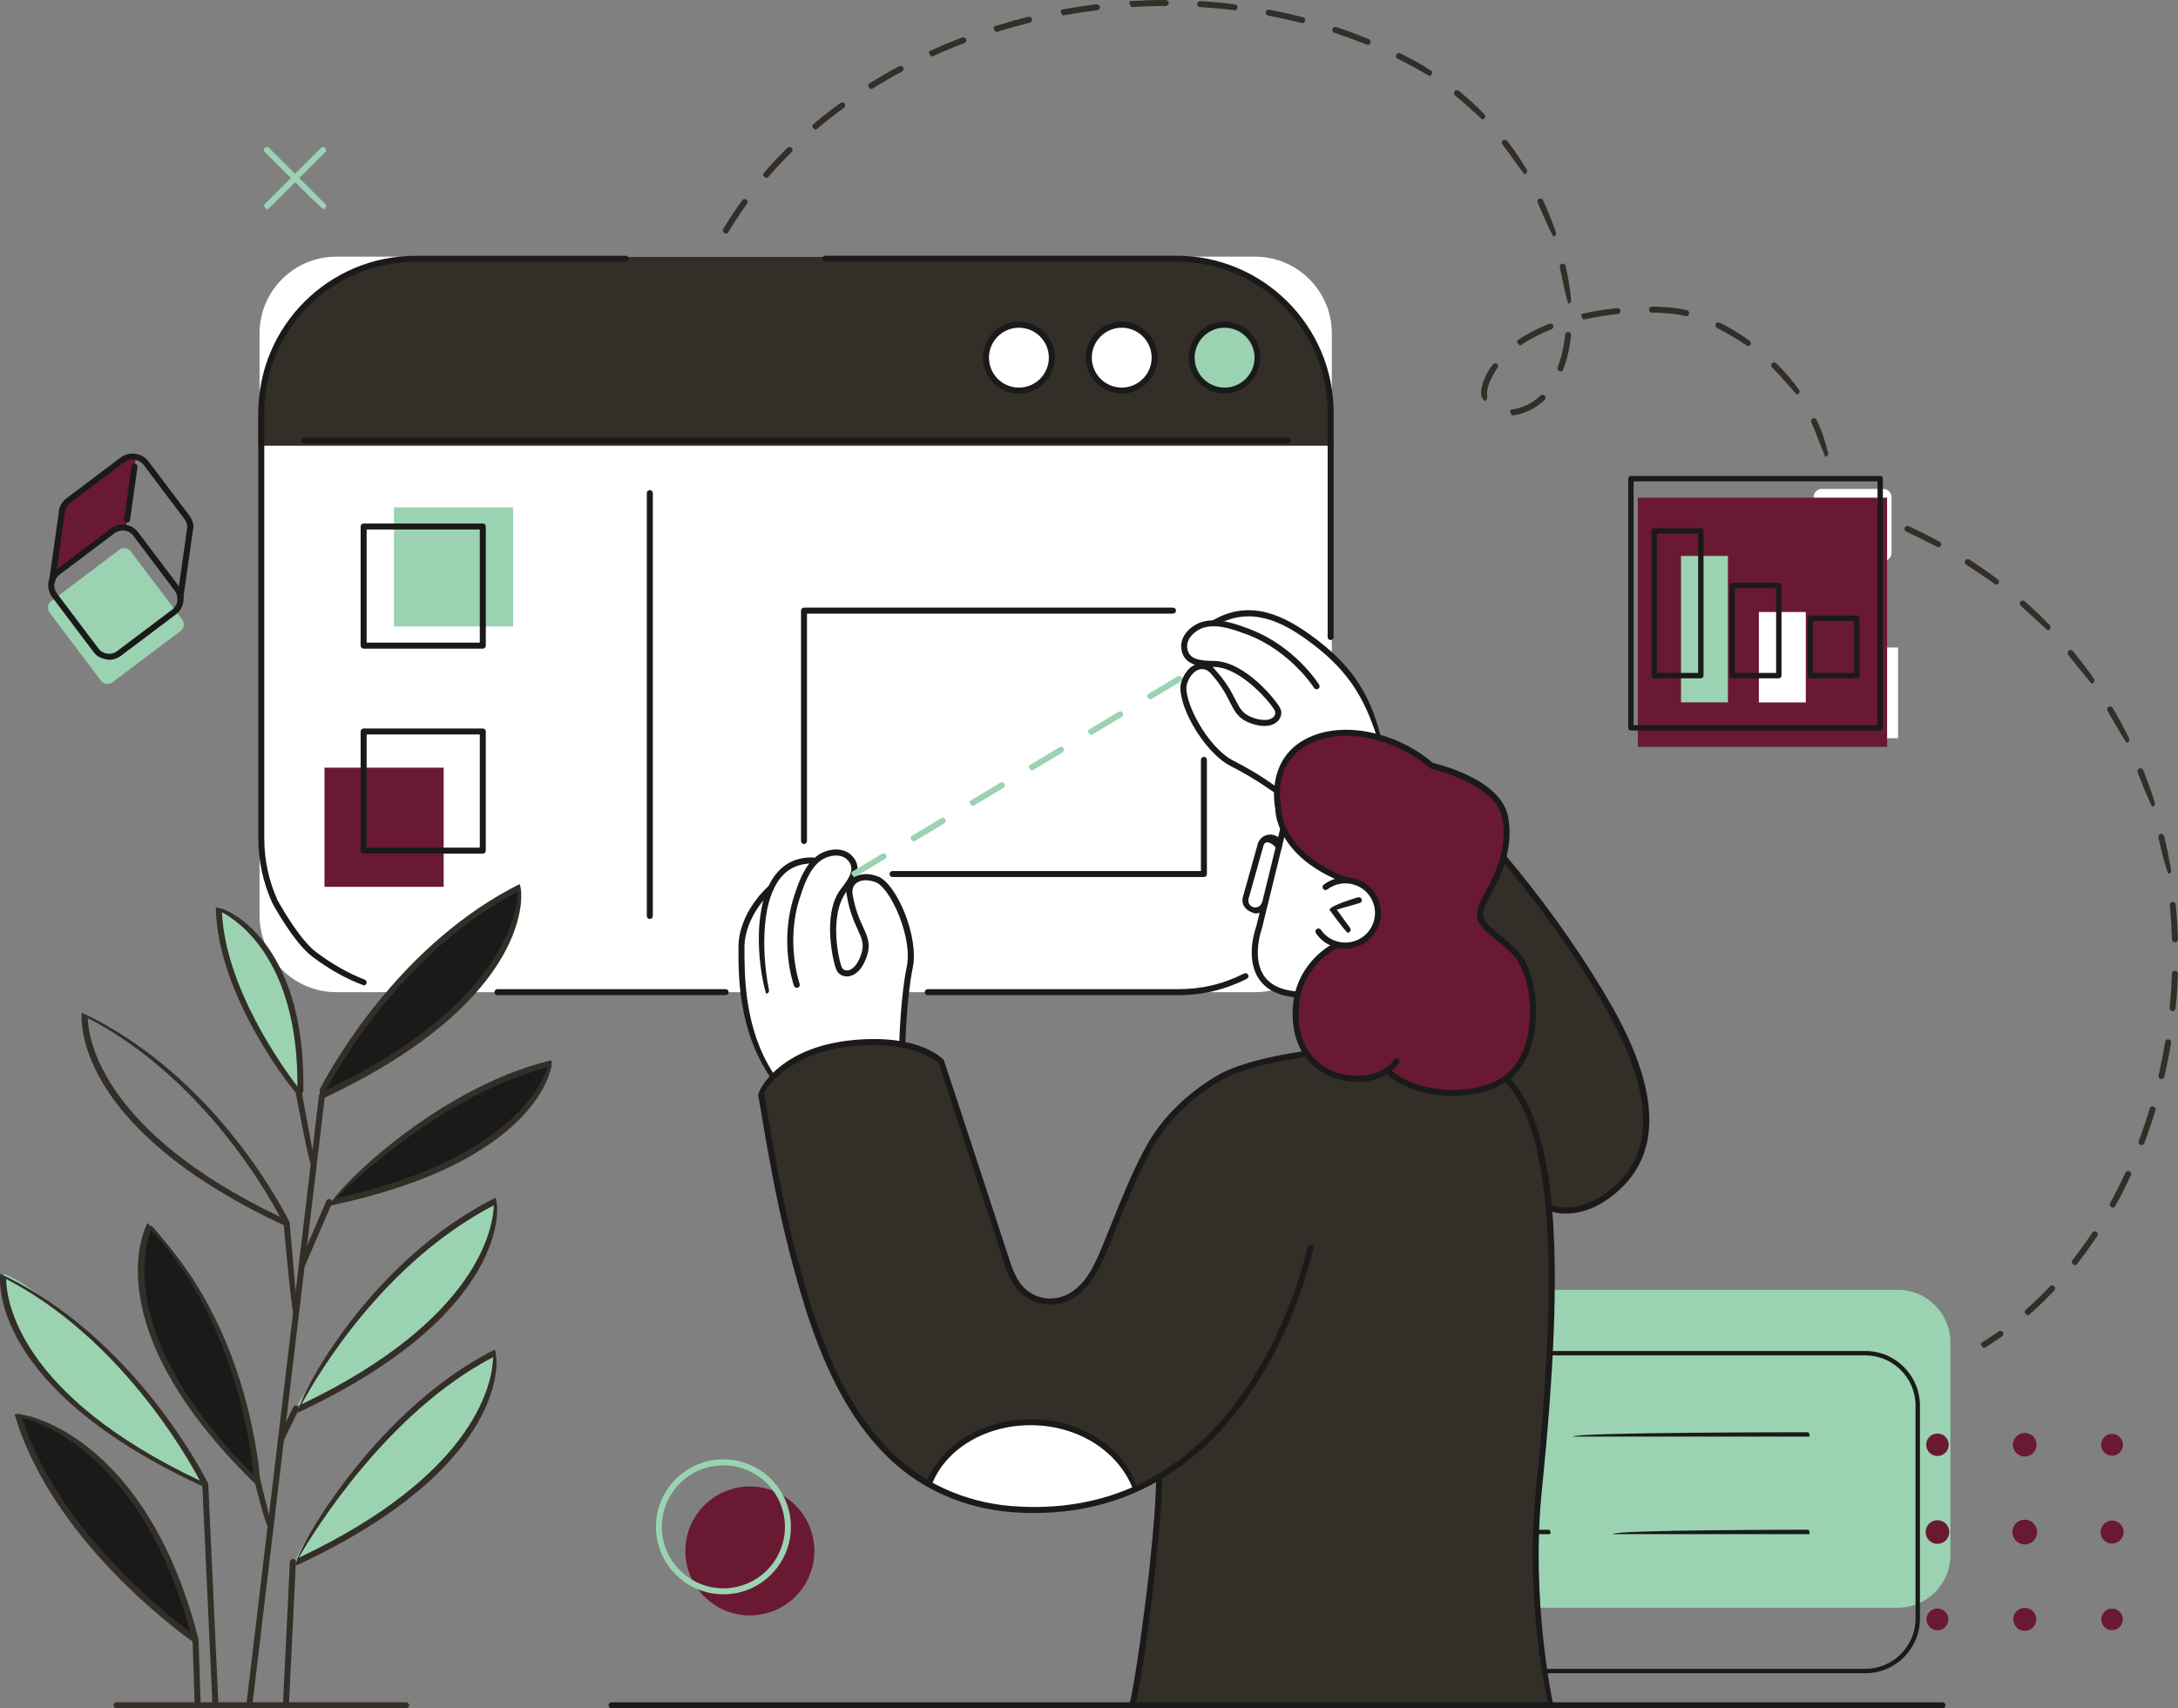 <?xml version="1.0" encoding="UTF-8"?>
<svg id="Layer_2" data-name="Layer 2" xmlns="http://www.w3.org/2000/svg" viewBox="0 0 406.63 319.02">
  <rect x="0" y="0" width="406.63" height="319.02" fill="#808080" stroke="none"/>
  <defs>
    <style>
      .cls-1 {
        fill: #9bd3b2;
      }

      .cls-1, .cls-2, .cls-3, .cls-4, .cls-5 {
        stroke-width: 0px;
      }

      .cls-2 {
        fill: #1a1a1a;
      }

      .cls-3 {
        fill: #332e27;
      }

      .cls-4 {
        fill: #6a1933;
      }

      .cls-5 {
        fill: #fff;
      }
    </style>
  </defs>
  <g id="Colored">
    <g id="Woman_Strategy" data-name="Woman Strategy">
      <path class="cls-1" d="m273.09,272.63v-21.97c0-5.39,4.41-9.79,9.79-9.79h71.47c5.39,0,9.79,4.41,9.79,9.79v39.78c0,5.38-4.41,9.79-9.79,9.79h-71.47c-5.38,0-9.79-4.41-9.79-9.79v-17.81h0Z"/>
      <path class="cls-5" d="m284.56,270.69c0,3.81-3.09,6.91-6.91,6.91s-6.9-3.09-6.9-6.91,3.09-6.9,6.9-6.9,6.91,3.09,6.91,6.9Z"/>
      <path class="cls-2" d="m348.25,312.47h-71.47c-5.62,0-10.2-4.57-10.2-10.2v-39.78c0-5.62,4.58-10.2,10.2-10.2h71.47c5.62,0,10.2,4.57,10.2,10.2v39.78c0,5.63-4.58,10.2-10.2,10.2Zm-71.47-59.36c-5.17,0-9.38,4.21-9.38,9.38v39.78c0,5.17,4.21,9.38,9.38,9.38h71.47c5.17,0,9.38-4.21,9.38-9.38v-39.78c0-5.17-4.21-9.38-9.38-9.38h-71.47Z"/>
      <path class="cls-2" d="m276.95,277.87c-4.03,0-7.31-3.28-7.31-7.31s3.28-7.31,7.31-7.31,7.31,3.28,7.31,7.31-3.28,7.31-7.31,7.31Zm0-13.81c-3.58,0-6.5,2.92-6.5,6.5s2.91,6.5,6.5,6.5,6.5-2.91,6.5-6.5-2.92-6.5-6.5-6.5Z"/>
      <path class="cls-2" d="m337.62,268.28h-43.95c0-.82,43.95-.82,43.95-.82.41.63.23.82,0,.82Z"/>
      <path class="cls-2" d="m337.62,286.49h-36.51c0-.82,36.51-.82,36.51-.82.41.63.23.82,0,.82Z"/>
      <path class="cls-2" d="m289.25,286.49h-19.21c0-.82,19.21-.82,19.21-.82.41.63.23.82,0,.82Z"/>
      <rect class="cls-5" x="337.43" y="120.92" width="16.94" height="16.94"/>
      <path class="cls-5" d="m340.15,91.31h11.47c.84,0,1.52.68,1.52,1.52v10.41c0,.84-.68,1.53-1.53,1.53h-11.47c-.84,0-1.53-.68-1.53-1.53v-10.41c0-.84.68-1.53,1.53-1.53Z"/>
      <path class="cls-5" d="m244.88,119.44s11.95,7.57,12.38,20.65l-11.83,1.81,1.88-8.43s.44-10.73-2.43-14.03Z"/>
      <path class="cls-5" d="m62.79,47.93h171.53c7.91,0,14.33,6.42,14.33,14.33v108.69c0,7.91-6.42,14.33-14.33,14.33H62.79c-7.91,0-14.33-6.42-14.33-14.33V62.26c0-7.91,6.42-14.33,14.33-14.33Z"/>
      <path class="cls-3" d="m305.76,200.03c-1.93-5.05-5.65-13.07-10.03-19.59-4.39-6.52-13.24-18.81-14.57-19.78l-3.34,5.97-3.49,8.01,3.08,26.35-34.25-4.08s-16.31,1.05-24.89,12.07c-8.58,11.02-7.52,15.16-11.98,23.53-4.45,8.37-5.41,11.45-11.45,10.07-6.04-1.38-6.47-5.62-7.84-9.96-1.38-4.35-10.57-32.19-11.22-34.27,0,0-6.59-5.26-17.93-3.35-11.34,1.91-15.81,8.97-15.81,8.97,0,0,5.11,30.83,9.33,41.59,4.22,10.76,11.99,35.94,40.4,36.41,0,0,15.61.39,24.04-5.74.62.38-2.62,34.58-4.43,42.23h78.07s-4.57-21.85-2.16-40.01c2.41-18.16,2.71-42.67,2.41-46.24-.14-1.65-.27-4.31-.52-7.22,2.43,1,8.41,2.14,13.55-3.92,6.15-7.27,4.97-15.98,3.04-21.03Z"/>
      <path class="cls-5" d="m168.18,194.6s1.21-11.5,1.37-12.39c.16-.89.95-6.2-.68-10.04-1.64-3.84-1.98-7.43-4.98-7.85-3-.42-4.14-.26-4.93.82-.79,1.08-.33,3.99.49,5.69.82,1.71,3.86,7.47.84,9.62-3.02,2.15-4,.38-4.35-2.36-.35-2.74-.73-7.89.47-9.93,1.21-2.04,3.11-4.01,3.04-5.76-.07-1.75-1.67-3.5-3.86-3.18-2.19.32-3.57,1.46-3.57,1.46,0,0-6.94-.02-8.5,6.13,0,0-4.35,3.41-5.03,8.99-.67,5.58.44,11.84,1.05,14.24.61,2.4,3.2,9,4.69,10.72,0,0,5.3-4.32,9.54-5.06,4.24-.74,14.42-1.09,14.42-1.09Z"/>
      <path class="cls-5" d="m239.3,154.85s-4.15,17.17-4.56,19.45c-.41,2.27-2.02,9.83,7.15,11.4,0,0,1.02-3.59,3.33-5.77,2.31-2.17,4.15-3.6,4.15-3.6,0,0,6.19,1.17,7.62-4.07,1.44-5.24-3.16-7.53-4.82-7.85-1.66-.32-3.29-1.05-3.29-1.05,0,0-8.16-4.68-9.59-8.52Z"/>
      <path class="cls-4" d="m239.56,154.85s-2.71-7.12,0-11.83c2.71-4.72,7.6-6.2,11.62-6.15,4.02.05,11.48,1.88,16.04,6.13,0,0,9.75,2.26,12.51,6.81,2.76,4.55,1.19,9.72.64,11.3-.55,1.58-3.9,7.96-4.07,9.4,0,0-.62,1.29,2.38,3.77,3,2.48,6.62,5.69,7.25,11.01.64,5.32.49,14.48-8.26,17.85-8.75,3.37-17.31-1.67-18.33-2.89-.78-.08-9.83,3.72-14.73-2.33-4.89-6.04-2.43-13.42-1.3-15.08,1.12-1.66,3.84-5.23,5.71-6.23,0,0,5.6,1.4,7.37-2.98,1.77-4.38-.35-7.72-2.26-8.78-1.91-1.06-3.66-.74-3.66-.74,0,0-9.02-3.25-10.92-9.26Z"/>
      <path class="cls-1" d="m55.59,262.37s7.39-13.22,17.25-23.39c9.86-10.17,19.91-14.8,19.91-14.8,0,0-.13,12.92-14.95,25.31-14.81,12.39-22.21,12.88-22.21,12.88Z"/>
      <path class="cls-1" d="m56.07,203.86s-.07-11.77-2.51-18.58c-2.44-6.81-8.13-13.93-12.71-15.81,0,0,.06,6.87,3.71,15.81,3.65,8.94,11.52,18.89,11.52,18.89v-.31Z"/>
      <path class="cls-2" d="m60.58,204.17s16.95-7.63,24.51-15.75c7.57-8.12,9.9-12.82,10.58-14.79.68-1.97,1.59-7.54,1.59-7.54,0,0-11.51,4.68-21.84,16.3-10.32,11.62-14.63,19.64-14.85,21.78Z"/>
      <path class="cls-2" d="m61.78,224.54s18.11-3.96,27.21-10c9.11-6.04,13.84-13.95,13.98-15.65,0,0-12.77,2.31-23.89,10.79-11.13,8.48-17.3,14.86-17.3,14.86Z"/>
      <path class="cls-2" d="m47.99,276.5s-1.18-16.29-7.61-29.15c-6.43-12.85-12.14-18.45-12.14-18.45,0,0-4.82,9.36,1.75,23.8,6.57,14.44,18,23.8,18,23.8Z"/>
      <path class="cls-1" d="m55.28,291.76s17.94-8.31,26.32-17.31c8.38-9,11.6-18.03,11.02-21.75,0,0-13.22,6.12-22.43,17.62-9.21,11.5-15.11,19.36-14.9,21.45Z"/>
      <path class="cls-1" d="m38.33,277.23s-5.43-12.35-15.01-21.51c-9.58-9.17-19.31-17.08-22.71-17.77,0,0-.81,12.87,13.44,24.43,14.25,11.56,24.29,14.86,24.29,14.86Z"/>
      <path class="cls-2" d="m36,305.9s-13.26-10.5-20.55-19.68c-7.3-9.18-12.18-22.24-12.18-22.24,0,0,13.96,3.63,21.79,16.15,7.83,12.52,10.95,26.13,10.95,26.13v-.37Z"/>
      <path class="cls-3" d="m248.43,78.2c0-16.65-13.14-30.27-29.2-30.27H77.42c-16.06,0-29.2,13.62-29.2,30.27v5.03h200.21v-5.03Z"/>
      <path class="cls-5" d="m196.44,66.78c0,3.53-2.86,6.39-6.39,6.39s-6.39-2.86-6.39-6.39,2.86-6.39,6.39-6.39,6.39,2.86,6.39,6.39Z"/>
      <path class="cls-5" d="m215.85,66.78c0,3.53-2.86,6.39-6.39,6.39s-6.39-2.86-6.39-6.39,2.86-6.39,6.39-6.39,6.39,2.86,6.39,6.39Z"/>
      <path class="cls-1" d="m235.26,66.78c0,3.53-2.86,6.39-6.39,6.39s-6.39-2.86-6.39-6.39,2.86-6.39,6.39-6.39,6.39,2.86,6.39,6.39Z"/>
      <path class="cls-1" d="m13.67,105.54h15.93c.85,0,1.53.69,1.53,1.53v15.93c0,.85-.69,1.53-1.53,1.53h-15.93c-.85,0-1.53-.69-1.53-1.53v-15.93c0-.85.69-1.53,1.53-1.53Z" transform="translate(-64.89 36.21) rotate(-37.01)"/>
      <path class="cls-4" d="m23.52,98.31l1.87-12.99s-1.54-.19-2.43.48c-.79.59-8.33,6.28-10,7.54-.3.23-.55.5-.75.82-.28.46-.62,1.18-.76,2.14-.25,1.74-1.63,11.55-1.63,11.55l11.82-9.29s.74-.55,1.88-.25Z"/>
      <rect class="cls-1" x="73.55" y="94.75" width="22.25" height="22.25"/>
      <rect class="cls-4" x="60.58" y="143.36" width="22.25" height="22.25"/>
      <path class="cls-4" d="m152.04,289.63c0,6.65-5.39,12.04-12.04,12.04s-12.04-5.39-12.04-12.04,5.39-12.04,12.04-12.04,12.04,5.39,12.04,12.04Z"/>
      <path class="cls-5" d="m173.24,277.14s7.55,4.46,19.69,4.85c12.14.39,18.81-3.73,18.81-3.73,0,0-4.13-12.47-18.65-12.47s-19.5,10.18-19.84,11.34Z"/>
      <path class="cls-2" d="m193.12,282.55c-1.52,0-3.07-.06-4.67-.2l-1.65-.18c-8.45-1.13-15.92-4.81-21.63-10.63-8.93-9.11-13.34-21.69-16.46-32.8-3.41-12.08-5.06-21.88-7.16-34.28.14-1.07,4.08-9,17.9-10.25,12.42-1.12,16.59,3.57,16.76,3.77.11.19,11.97,36.43,11.97,36.43.94,2.91,1.82,5.66,4.47,7.17,2.57,1.47,5.8,1.13,8.21-.88,2.33-1.94,3.63-4.79,4.87-7.77.61-1.47,1.21-2.96,1.8-4.45,1.92-4.78,3.91-9.73,6.41-14.31,2.82-5.18,7.35-9.74,13.1-13.2,4.75-2.86,13.39-4.26,16.88-4.73.33-.04.59.18.63.48.04.31-.18.59-.48.63-2.67.36-11.76,1.75-16.45,4.58-5.58,3.36-9.96,7.78-12.69,12.78-2.47,4.52-4.44,9.44-6.35,14.19-.6,1.49-1.2,2.98-1.81,4.46-1.25,3-2.67,6.1-5.19,8.2-2.77,2.31-6.49,2.7-9.48.99-3.02-1.72-4.02-4.81-4.98-7.8l-4.12-12.61-7.7-23.5c-.56-.56-4.78-4.3-15.74-3.32-12.16,1.1-16.33,7.67-16.93,8.74,2.13,12.57,3.78,22.34,7.17,34.37,3.09,10.97,7.43,23.39,16.19,32.32,5.53,5.64,12.78,9.2,20.96,10.3l1.62.18c44.77,3.74,55.41-47.77,55.51-48.3.06-.31.37-.5.66-.44.3.06.5.35.44.66-.1.51-10.23,49.39-52.04,49.39Z"/>
      <g>
        <path class="cls-3" d="m75.82,319.02H21.75c-.31,0-.56-.25-.56-.56s.25-.56.56-.56h54.07c.31,0,.56.25.56.56s-.25.56-.56.56Z"/>
        <g>
          <path class="cls-3" d="m38.33,277.79C-2.24,259.22-.06,238.74.05,237.87c25.44,11.92,38.65,38.85,38.78,39.12-.13.7-.31.8-.5.8ZM1.14,238.84c.06,3.99,2.33,21.65,36.18,37.66-2.58-4.87-15.02-26.67-36.18-37.66Z"/>
          <path class="cls-3" d="m55.28,292.32c-.95-1.18,14.08-28.76,37.07-40.28.91,1.29,2.98,21.68-36.83,40.22-.07.03-.15.05-.23.05Zm36.78-38.88c-19.72,10.28-33.39,32.44-36.31,37.48,33.91-16.02,36.24-33.51,36.31-37.48Z"/>
          <path class="cls-3" d="m36.51,306.83c-.33-.11-1.42-.9-1.42-.9-6.03-4.47-26.16-20.68-32.35-41.79.86-.68,24.46,3.26,34.32,41.99-.32.67-.43.7-.54.7Zm-32.42-42.09c6.49,20.59,26.93,36.75,31.49,40.15-8.74-32.36-27.21-39.03-31.49-40.15Z"/>
          <path class="cls-3" d="m47.6,277.06c-30.13-29.42-20.49-47.88-20.07-48.65,17.7,17.36,20.6,42.86,21.02,47.8-.74.82-.84.85-.95.85Zm-19.4-47.38c-1.41,3.64-5.96,20.72,19.16,45.8-.62-6.33-3.89-29.44-19.16-45.8Z"/>
          <path class="cls-3" d="m53.52,228.98c-.23-.05-1.43-.59-1.43-.59-38.7-18.42-36.91-38.42-36.82-39.27,25.32,11.85,38.22,37.95,38.75,39.05-.21.75-.36.8-.5.8Zm-37.15-38.88c.13,3.98,2.72,21.27,35.92,37.15-3.02-5.65-15.16-26.38-35.92-37.15Z"/>
          <path class="cls-3" d="m55.81,204.73c-.58-.38-15.25-18.41-15.52-35.25,1.41-.29,16.89,5.71,16.34,34.4-.5.78-.66.86-.82.86Zm-14.37-34.37c.65,14.06,11.22,28.78,14.09,32.55.15-23.46-11-30.93-14.09-32.55Z"/>
          <path class="cls-3" d="m60.11,205.17c-.55-.64-.38-1.82-.38-1.82,3.4-6.41,15.95-27.56,37.26-38.24.9,1.29,2.72,21.52-36.64,40.01-.08.03-.16.05-.24.05Zm.71-1.56c33.16-15.83,35.74-33.12,35.88-37.09-20.44,10.6-32.55,30.91-35.88,37.09Z"/>
          <path class="cls-3" d="m55.6,263.75c.55-3.74,13.59-28.39,36.89-40.07.9,1.29,2.72,21.52-36.66,40.02-.08.03-.16.05-.24.05Zm36.6-38.66c-20.68,10.74-32.99,31.75-35.91,37.16,33.2-15.89,35.78-33.18,35.91-37.16Z"/>
          <path class="cls-3" d="m61.66,225.18c-.58-1.41,18.98-21.84,41.27-27.18.56,1.38-2.75,18.97-40.85,27.05-.23.1-.33.13-.42.13Zm40.6-25.86c-18.8,4.87-35.49,20.41-39.6,24.46,31.76-6.95,38.39-20.86,39.6-24.46Z"/>
          <path class="cls-3" d="m46.55,319.02c-.37-.04-.59-.32-.56-.63l13.56-113.85c.04-.31.29-.5.62-.49.3.04.52.31.49.62l-13.56,113.85c-.03.29-.28.49-.56.49Z"/>
          <path class="cls-3" d="m40.23,319.02c-.3,0-.54-.23-.56-.53l-1.9-41.23c-.02-.31.22-.57.53-.59.32,0,.57.23.58.53l1.9,41.23c.02.31-.22.57-.53.58h-.03Z"/>
          <path class="cls-3" d="m36.91,318.96c-.3,0-.55-.24-.56-.54l-.4-12.14c-.01-.31.23-.57.54-.58.29-.02.56.23.58.54l.4,12.14c.01.31-.23.57-.54.58h-.02Z"/>
          <path class="cls-3" d="m53.38,318.96c-.34-.02-.57-.28-.56-.59l1.3-26.71c.01-.31.27-.49.59-.53.31.01.55.28.53.59l-1.3,26.71c-.01.3-.26.53-.56.53Z"/>
          <path class="cls-3" d="m50.09,285.27c-.54-.42-2.81-9.59-2.81-9.59-.08-.3.11-.6.41-.68.31-.07.6.11.68.41l2.26,9.16c.08.3-.11.61-.41.68-.04.01-.09.02-.13.02Z"/>
          <path class="cls-3" d="m52.48,269.26c-.52-.19-.64-.53-.5-.81l2.77-5.67c.13-.28.47-.39.75-.26.28.14.39.47.26.75l-2.77,5.67c-.1.2-.3.31-.5.31Z"/>
          <path class="cls-3" d="m54.99,246.09c-.56-.51-2.03-17.61-2.03-17.61-.03-.31.2-.58.51-.61.28-.05.58.2.61.51l1.48,17.1c.03.31-.2.58-.51.61-.02,0-.03,0-.05,0Z"/>
          <path class="cls-3" d="m58.29,218.19c-.55-.46-3.03-13.92-3.03-13.92-.06-.3.15-.59.45-.65.32-.06.6.15.65.45l2.48,13.46c.06.3-.14.59-.45.65-.03,0-.07.01-.1.01Z"/>
          <path class="cls-3" d="m56.32,236.94c-.51-.17-.63-.5-.51-.78l5.13-11.92c.12-.29.45-.41.74-.29.28.12.41.45.29.74l-5.13,11.92c-.09.21-.3.34-.51.34Z"/>
        </g>
      </g>
      <path class="cls-2" d="m251.15,177.16c-.78,0-1.57-.14-2.34-.43-1.28-.48-2.36-1.33-3.13-2.46-.17-.25-.11-.6.15-.78.25-.17.61-.11.78.14.64.94,1.54,1.64,2.61,2.04,2.84,1.07,6.05-.37,7.13-3.22.52-1.38.48-2.89-.13-4.23-.61-1.35-1.71-2.38-3.09-2.9-1.79-.68-3.79-.39-5.32.78-.24.19-.6.14-.78-.11-.19-.25-.14-.6.11-.78,1.84-1.4,4.23-1.76,6.39-.94,3.43,1.3,5.17,5.14,3.88,8.58-1.01,2.66-3.54,4.3-6.24,4.3Z"/>
      <path class="cls-2" d="m251.61,174.18c-.45-.23-3.41-4.29-3.41-4.29.3-.87,5.34-2.32,5.34-2.32.3-.08.61.08.69.38.09.3-.08.61-.38.69l-4.28,1.23,2.49,3.42c.18.25.13.6-.12.78-.1.07-.22.11-.33.11Z"/>
      <path class="cls-2" d="m241.89,186.25c-3.32-.31-5.66-1.52-6.97-3.62-2.46-3.9-.47-9.38-.38-9.62l4.48-18.3c.07-.3.36-.49.68-.41.3.07.49.38.41.68l-4.5,18.37c-.04.11-1.9,5.26.26,8.7,1.12,1.78,3.17,2.82,6.08,3.09.31.03.53.3.5.61-.03.29-.27.51-.56.51Z"/>
      <path class="cls-2" d="m234.37,170.58c-1.93-.45-2.68-1.78-2.32-3.07l2.77-9.9c.36-1.28,1.7-2.04,2.97-1.67.64.18,1.09.49,1.34.94.25.44.28.99.1,1.63-.09.3-.38.47-.69.39-.3-.08-.47-.39-.39-.69-1.36-1.38-2.07-.97-2.26-.29l-2.78,9.9c-.19.69.21,1.41.9,1.6.33.09.68.05.98-.12.3-.17.52-.44.61-.77.08-.3.4-.47.69-.39.3.08.47.39.39.69-.17.62-.57,1.13-1.14,1.45-.37.21-.78.31-1.19.31Z"/>
      <path class="cls-2" d="m211.37,319.02c-.47-.13-.63-.44-.53-.74,1.02-3.04,5.01-31.01,5.01-42.4,0-.31.25-.56.56-.56s.56.25.56.56c0,10.85-3.89,39.23-5.07,42.76-.08.23-.3.38-.53.38Z"/>
      <path class="cls-2" d="m292.41,226.65c-1,0-1.97-.14-2.89-.43-.29-.09-.46-.41-.37-.7.09-.29.41-.45.7-.37,2.85.89,6.42.14,9.53-2.01,14.02-9.69,5.41-27.34-3.64-41.63-4.35-6.87-9.43-13.77-15.51-21.09-.2-.24-.17-.59.07-.79.24-.19.59-.17.79.07,6.11,7.35,11.22,14.29,15.6,21.2,6,9.46,20.04,31.6,3.34,43.14-2.46,1.7-5.12,2.59-7.61,2.59Z"/>
      <path class="cls-2" d="m289.44,319.02c-.59-.63-4.83-19.95-2.68-40.93,4.49-43.92,2.64-67.46-6-76.33-.22-.22-.21-.58.01-.79.22-.22.58-.21.79.01,9.02,9.25,10.9,32.35,6.31,77.23-2.13,20.79,2.08,39.95,2.12,40.14.07.3-.12.6-.42.67-.04,0-.08.01-.12.01Z"/>
      <path class="cls-2" d="m362.65,319.02H114.18c-.31,0-.56-.25-.56-.56s.25-.56.56-.56h248.48c.31,0,.56.25.56.56s-.25.56-.56.56Z"/>
      <path class="cls-2" d="m253.54,202.02c-.75,0-1.57-.06-2.46-.22-4.86-.81-9.98-4.68-9.74-13.07.25-9.04,7.69-12.6,7.76-12.63.29-.13.61,0,.74.27.13.28.01.61-.27.75-.28.13-6.89,3.33-7.12,11.65-.27,9.66,6.67,11.58,8.8,11.94,6.48,1.07,8.9-2.65,9-2.81.16-.26.51-.34.77-.18.26.16.34.5.18.77-.1.16-2.24,3.54-7.67,3.54Z"/>
      <path class="cls-2" d="m271.38,204.65c-5.12,0-10.04-1.63-12.64-4.21-.22-.22-.22-.57,0-.79.22-.22.58-.22.79,0,2.46,2.43,7.29,4,12.21,3.88,4.42-.07,8.2-1.42,10.36-3.7,2.47-2.61,3.76-7.02,3.52-12.09-.14-2.95-.77-5.53-1.89-7.65-.93-1.76-2.4-2.94-3.96-4.19-.92-.74-1.87-1.5-2.71-2.4-.63-.67-1.28-1.48-1.33-2.52-.07-1.28.68-2.68,1.28-3.8.34-.64.78-1.5.78-1.5.56-1.09,1.15-2.23,1.59-3.38,1.27-3.33,1.64-6.51,1.11-9.46-1.18-6.56-13.25-9.26-13.37-9.29-6.01-5.24-16.11-8.24-23.04-4.42-6.65,3.66-4.96,11.39-4.88,11.72,0,.47.03,8.37,12.33,13.03.29.11.44.43.32.72-.11.29-.44.43-.72.32-13.07-4.96-13.04-13.6-13.04-13.97-.02,0-1.93-8.75,5.45-12.82,7.33-4.03,17.9-.97,23.96,4.34,1.49.35,12.83,3.19,14.08,10.15.57,3.15.18,6.54-1.16,10.06-.46,1.22-1.06,2.37-1.64,3.5l-.43.85c-.89,1.66-1.55,2.91-1.5,3.87.04.68.54,1.3,1.02,1.81.8.84,1.71,1.58,2.6,2.29,1.58,1.27,3.21,2.57,4.25,4.55,1.19,2.27,1.87,5,2.02,8.11.15,3.16-.15,9.03-3.82,12.91-2.37,2.5-6.43,3.98-11.16,4.05-.12,0-.25,0-.37,0Z"/>
      <path class="cls-3" d="m370.34,251.73c-.64-.52-.56-.87-.3-1.03,1.04-.65,2.09-1.35,3.1-2.07.25-.18.61-.12.78.13.18.25.12.6-.13.78-1.03.74-2.1,1.45-3.16,2.11-.09.06-.19.08-.3.08Zm8.17-6.09c-.62-.42-.6-.78-.37-.98,1.58-1.39,3.13-2.89,4.59-4.44.21-.23.57-.24.79-.03.22.21.23.57.02.79-1.49,1.58-3.05,3.1-4.66,4.52-.11.09-.24.14-.37.14Zm8.82-9.36c-.59-.31-.63-.66-.44-.9,1.3-1.66,2.55-3.4,3.73-5.19.17-.26.52-.33.78-.16.26.17.33.52.16.77-1.2,1.81-2.47,3.59-3.79,5.26-.11.14-.27.21-.44.21Zm7.09-10.74c-.54-.22-.64-.56-.49-.83,1.02-1.85,1.99-3.77,2.89-5.71.13-.28.47-.4.74-.27.28.13.4.46.27.74-.9,1.96-1.89,3.91-2.92,5.78-.1.19-.3.29-.49.29Zm5.39-11.69c-.49-.15-.63-.47-.52-.76.75-2,1.45-4.04,2.06-6.07.09-.29.39-.47.7-.37.3.09.46.4.37.7-.62,2.05-1.32,4.11-2.08,6.13-.09.22-.3.36-.52.36Zm3.73-12.32c-.43-.08-.61-.38-.55-.69.48-2.06.9-4.17,1.24-6.28.05-.3.32-.51.64-.46.3.05.51.34.46.64-.35,2.13-.77,4.27-1.25,6.35-.06.26-.29.43-.55.43Zm2.09-12.7c-.36-.03-.59-.3-.56-.61.21-2.14.35-4.29.42-6.39.01-.31.27-.58.58-.54.31,0,.55.27.54.58-.07,2.12-.21,4.3-.43,6.46-.03.29-.27.5-.56.5Zm.43-12.86c-.3,0-.55-.24-.56-.54-.07-2.16-.21-4.3-.41-6.39-.03-.31.19-.58.5-.61.37-.03.58.2.61.5.21,2.11.35,4.28.42,6.46,0,.31-.23.57-.54.58h-.02Zm-1.27-12.81c-.91-2.58-1.33-4.69-1.82-6.74-.08-.3.11-.6.41-.68.3-.07.6.12.67.42.5,2.07.93,4.21,1.29,6.35.05.3-.16.59-.46.64-.03,0-.06,0-.09,0Zm-3-12.51c-1.18-2.43-1.9-4.45-2.69-6.41-.11-.29.03-.61.31-.73.29-.11.61.03.73.31.79,1.98,1.53,4.04,2.18,6.1.09.29-.07.61-.36.7-.05.02-.11.03-.17.03Zm-4.78-11.94c-1.43-2.22-2.46-4.11-3.53-5.94-.16-.27-.07-.61.2-.77.26-.16.61-.07.76.2,1.1,1.86,2.13,3.77,3.07,5.71.13.28.02.61-.26.75-.08.04-.16.06-.25.06Zm-6.54-11.08c-1.66-1.95-2.96-3.67-4.33-5.32-.19-.24-.16-.59.08-.79.24-.19.59-.16.79.08,1.39,1.68,2.7,3.42,3.92,5.16.18.25.11.6-.14.78-.1.07-.21.1-.32.1Zm-8.18-9.92c-1.87-1.68-3.42-3.17-5.02-4.58-.23-.21-.25-.56-.05-.79.21-.23.56-.26.79-.05,1.62,1.43,3.2,2.94,4.68,4.47.21.22.21.58-.01.79-.11.11-.25.16-.39.16Zm-9.64-8.51c-2.02-1.38-3.78-2.61-5.57-3.77-.26-.17-.33-.51-.17-.77.17-.26.51-.33.77-.17,1.82,1.18,3.61,2.43,5.31,3.71.25.19.3.54.11.78-.11.15-.28.22-.45.22Zm-10.79-6.98c-2.09-1.07-4.01-2.04-5.98-2.96-.28-.13-.4-.46-.27-.74.13-.28.45-.4.75-.27,1.98.93,3.93,1.91,5.77,2.92.27.15.37.49.22.76-.1.19-.29.29-.49.29Z"/>
      <path class="cls-3" d="m340.75,85.29c-1-2.46-1.69-4.47-2.58-6.4-.13-.28-.01-.62.27-.74.28-.13.61,0,.74.27.93,2,1.64,4.09,2.12,6.19.07.3-.12.6-.42.67-.04,0-.08.01-.12.01Zm-58.45-7.7c-.59-.8-.37-1.08-.07-1.11,1.93-.23,3.88-1.18,5.38-2.61.22-.21.58-.21.79.02.21.22.21.58-.02.79-1.66,1.59-3.86,2.65-6.01,2.91-.02,0-.05,0-.07,0Zm-5.15-2.72c-.61-.73-.63-1.03-.64-1.34,0-1.43.6-3.09,1.78-4.93.56-.81.91-.87,1.16-.7.25.18.31.53.13.78-1.42,2.18-1.96,3.63-1.96,4.84.13.98-.07,1.28-.37,1.34-.04,0-.07,0-.11,0Zm58.27-1.2c-1.66-1.91-3.05-3.52-4.58-5.04-.22-.22-.22-.57,0-.79.22-.22.57-.22.79,0,1.58,1.56,3.01,3.22,4.25,4.95.18.25.12.6-.13.78-.1.07-.21.1-.32.1Zm-44.09-4.29c-.49-.15-.63-.47-.52-.76.7-1.87,1.18-3.92,1.4-6.12.03-.31.36-.55.61-.5.31.03.53.3.5.61-.23,2.29-.72,4.44-1.47,6.4-.08.22-.3.36-.52.36Zm34.99-4.73c-2.08-1.37-3.9-2.47-5.75-3.4-.28-.14-.39-.48-.25-.75.13-.28.47-.39.75-.25,1.9.95,3.78,2.09,5.58,3.39.25.18.31.53.13.78-.11.15-.28.23-.45.23Zm-42.56-.15c-.64-.5-.57-.85-.32-1.02,1.67-1.15,3.63-2.16,5.81-3.02.29-.11.61.03.72.31.11.29-.03.61-.32.72-2.1.83-3.99,1.8-5.59,2.9-.1.07-.21.1-.31.1Zm11.86-4.82c-.61-.74-.42-1.04-.12-1.11,2.05-.46,4.22-.81,6.43-1.03.26-.06.58.19.61.5.03.31-.19.58-.5.61-2.16.22-4.28.56-6.29,1.01-.04.01-.08.01-.12.01Zm19.18-.65c-.86-.19-1.55-.32-2.17-.39-1.29-.15-2.71-.24-4.22-.26-.31,0-.55-.26-.55-.57,0-.31.25-.55.56-.55,1.56.02,3.02.11,4.35.27.67.08,1.41.22,2.18.4.3.07.48.37.41.68-.06.26-.29.43-.54.43Zm-22.03-2.33c-.73-2.51-1.06-4.62-1.56-6.79-.07-.3.12-.6.42-.67.32-.06.6.12.67.42.5,2.22.85,4.38,1.02,6.43.03.31-.2.58-.51.6-.02,0-.03,0-.05,0Zm-2.79-12.54c-1.1-2.04-1.75-3.71-2.47-5.33l-.43-.97c-.13-.28,0-.61.27-.74.28-.12.61,0,.74.28l.44.99c.73,1.65,1.39,3.34,1.97,5.04.1.29-.05.61-.35.71-.06.02-.12.03-.18.03Zm-154.5-.51c-.55-.24-.64-.58-.48-.85,1.1-1.84,2.3-3.66,3.57-5.41.18-.25.53-.31.78-.12.25.18.31.53.12.78-1.25,1.73-2.43,3.52-3.52,5.33-.1.17-.29.27-.48.27Zm7.54-10.41c-.6-.34-.63-.69-.43-.92,1.4-1.62,2.89-3.21,4.43-4.73.22-.22.58-.21.79,0,.22.22.21.58,0,.79-1.52,1.5-2.99,3.07-4.37,4.66-.11.13-.27.19-.42.19Zm141.55-.73c-1.58-2.08-2.79-3.86-4.07-5.53-.19-.25-.14-.6.1-.78.25-.19.6-.14.78.1,1.32,1.71,2.55,3.52,3.67,5.37.16.26.07.61-.19.77-.09.05-.19.08-.29.08Zm-132.4-8.3c-.63-.43-.59-.79-.36-.99,1.62-1.37,3.34-2.72,5.1-3.99.25-.18.6-.13.78.12.18.25.13.6-.12.78-1.74,1.26-3.43,2.59-5.03,3.94-.11.09-.23.13-.36.13Zm124.57-1.89c-1.88-1.7-3.46-3.16-5.08-4.5-.24-.2-.27-.55-.08-.79.2-.24.55-.27.79-.08,1.66,1.37,3.27,2.85,4.78,4.41.21.22.21.58-.02.79-.11.1-.25.16-.39.16Zm-114.17-5.68c-.64-.52-.56-.87-.3-1.03,1.82-1.14,3.7-2.23,5.6-3.24.27-.15.61-.04.76.23.15.27.04.61-.23.76-1.88,1-3.74,2.08-5.54,3.21-.09.06-.19.08-.3.08Zm104.24-2.48c-1.31-.75-2.21-1.28-3.04-1.73-.94-.5-1.88-.99-2.83-1.46-.28-.14-.39-.47-.25-.75.14-.28.48-.39.75-.25.96.47,1.92.97,2.86,1.48.86.46,1.78,1.02,2.82,1.69.26.17.33.51.16.77-.11.17-.29.25-.47.25Zm-92.9-3.6c-.64-.61-.51-.94-.23-1.07,1.96-.89,3.97-1.73,5.97-2.49.29-.11.61.03.72.32.11.29-.04.61-.32.72-1.98.75-3.97,1.58-5.9,2.46-.08.03-.16.05-.23.05Zm81.42-2.18c-2.17-.84-4.19-1.59-6.21-2.26-.29-.1-.45-.42-.36-.71.1-.3.41-.45.71-.36,2.05.68,4.09,1.44,6.07,2.25.29.12.42.44.3.73-.09.22-.3.35-.52.35Zm-69.39-2.41c-.63-.69-.46-1-.17-1.09,2.03-.63,4.13-1.22,6.23-1.74.31-.08.6.11.68.41.08.3-.11.6-.41.68-2.08.52-4.15,1.09-6.17,1.72-.05.02-.11.02-.17.02Zm57.18-1.65c-2.19-.55-4.29-1.02-6.38-1.42-.31-.06-.5-.35-.44-.65.06-.3.32-.51.65-.44,2.12.4,4.24.88,6.32,1.42.3.08.48.38.4.68-.07.25-.29.42-.54.42Zm-44.69-1.43c-.61-.76-.41-1.05-.1-1.11,2.11-.39,4.26-.72,6.4-.98.3-.02.58.18.62.49.04.31-.18.59-.49.62-2.11.26-4.24.58-6.33.97-.03,0-.07,0-.1,0Zm32.05-.98c-2.16-.27-4.31-.46-6.44-.59-.31-.02-.55-.28-.53-.59.02-.3.3-.51.59-.52,2.16.13,4.33.33,6.45.6.31.04.53.32.49.63-.04.28-.28.49-.56.49Zm-19.28-.59c-.58-.83-.34-1.1-.04-1.12,2.17-.13,4.35-.2,6.47-.2.31,0,.56.25.56.56s-.25.56-.56.56c-2.1,0-4.26.07-6.4.2h-.04Z"/>
      <path class="cls-2" d="m168.46,195.16c-.32,0-.57-.27-.56-.57,0-.08.23-8.45,1.39-14.05,1.15-5.54-3.09-14.76-5.8-15.79-1.45-.55-2.82-.48-3.64.19-.57.47-.81,1.2-.67,2.05.49,2.92,1.3,4.7,1.96,6.12.86,1.88,1.48,3.24.64,5.63-1.1,3.12-2.83,3.56-3.52,3.6-.9.04-1.69-.39-2.06-1.13-.6-1.2-2.79-10.33.69-15.06,1.74-2.22,2.93-4.04,1.25-5.65-1.22-1.17-3.56-.82-4.97.25-2.13,1.61-3.14,4.74-3.88,7.02-2.66,8.19-.03,15.88,0,15.96.1.29-.05.61-.34.71-.29.1-.61-.05-.71-.34-.12-.33-2.79-8.12,0-16.68.79-2.43,1.87-5.75,4.27-7.57,1.77-1.35,4.73-1.8,6.42-.17,1.34,1.28,1.36,2.67.87,3.96,1.11-.55,2.59-.55,4.11.03,3.45,1.31,7.71,11.22,6.5,17.07-1.14,5.5-1.37,13.77-1.37,13.85,0,.3-.26.54-.56.54Zm-10.43-28.65c-3.38,4.57-1.37,13.14-.83,14.21.17.34.54.53.99.51.98-.06,1.93-1.13,2.54-2.86.7-1.96.21-3.03-.6-4.79-.68-1.49-1.53-3.34-2.04-6.4-.04-.23-.06-.45-.05-.67Z"/>
      <path class="cls-2" d="m143.02,185.56c-1.65-5.71-2.55-17.08,1.95-22.46,1.71-2.05,4.01-3.06,6.87-2.97.31,0,.55.27.54.57,0,.31-.3.57-.57.55-2.5-.04-4.5.8-5.98,2.56-4.22,5.05-3.32,15.99-2.26,21.07.06.3-.13.6-.43.66-.04,0-.08.01-.11.01Z"/>
      <path class="cls-1" d="m159.45,163.78c-.64-.54-.55-.88-.29-1.04l5.52-3.31c.26-.16.61-.08.77.19.16.27.07.61-.19.77l-5.52,3.31c-.09.05-.19.08-.29.08Zm11.04-6.63c-.64-.54-.55-.88-.29-1.04l5.52-3.31c.26-.16.61-.08.77.19.16.26.07.61-.19.77l-5.52,3.31c-.09.05-.19.08-.29.08Zm11.04-6.63c-.64-.54-.55-.88-.29-1.04l5.52-3.31c.26-.16.61-.08.77.19.16.27.07.61-.19.77l-5.52,3.31c-.09.05-.19.08-.29.08Zm11.04-6.62c-.64-.54-.55-.88-.29-1.04l5.52-3.32c.25-.16.6-.08.77.19.16.27.07.61-.19.77l-5.52,3.32c-.09.05-.19.08-.29.08Zm11.04-6.63c-.64-.54-.55-.88-.29-1.04l5.52-3.31c.27-.16.61-.08.77.19.16.27.07.61-.19.77l-5.52,3.31c-.09.05-.19.08-.29.08Zm11.04-6.63c-.64-.54-.55-.88-.29-1.04l5.52-3.31c.26-.16.61-.08.77.19.16.27.07.61-.19.77l-5.52,3.31c-.09.05-.19.08-.29.08Z"/>
      <path class="cls-2" d="m143.92,201.31c-6.09-8.86-6.06-18.97-6.05-24.4.02-6.58,5.46-11.31,5.69-11.51.23-.2.59-.17.79.06s.17.59-.06.79c-.05.04-5.28,4.61-5.3,10.66-.01,5.31-.03,15.2,5.4,23.53.17.26.1.61-.16.77-.09.06-.2.09-.31.09Z"/>
      <path class="cls-2" d="m238.39,148.3c-.38-.15-3.57-2.67-8.57-5.21-5.32-2.7-10.41-12.21-9.28-15.73.5-1.55,1.42-2.7,2.54-3.23-1.32-.43-2.38-1.31-2.55-3.15-.22-2.33,1.98-4.36,4.14-4.91,2.92-.74,6.19.49,8.58,1.39,8.42,3.16,12.85,10.11,13.03,10.41.16.26.09.61-.18.77-.26.16-.61.09-.77-.18-.04-.07-4.42-6.93-12.48-9.96-2.25-.84-5.33-2.01-7.91-1.35-1.72.44-3.46,2.04-3.3,3.73.21,2.32,2.37,2.52,5.18,2.55,5.89.23,11.65,7.64,12.21,8.86.35.75.19,1.66-.4,2.31-.47.51-1.88,1.59-5.01.51-2.4-.83-3.07-2.17-4-4.01-.71-1.4-1.59-3.14-3.57-5.35-.58-.64-1.28-.91-2.02-.76-1.04.22-1.94,1.24-2.42,2.72-.89,2.76,3.67,11.82,8.72,14.38,5.11,2.59,8.28,5.1,8.41,5.21.24.19.28.54.09.79-.11.14-.28.21-.44.21Zm-12-23.76c2.56,2.77,3.48,4.59,4.22,6.05.88,1.73,1.4,2.78,3.37,3.46,1.74.6,3.16.53,3.82-.2.29-.32.38-.75.22-1.09-.62-1.34-6.19-8.02-11.22-8.21-.13,0-.26,0-.4,0Z"/>
      <path class="cls-2" d="m257.2,138.07c-2.57-8.37-6.09-13.44-13.09-18.51-4.55-3.3-10.62-6.59-17.19-2.69-.27.16-.62.07-.77-.2-.16-.27-.07-.61.19-.77,7.13-4.23,13.59-.75,18.42,2.74,7.24,5.24,10.88,10.49,12.98,18.72.07.3-.1.6-.4.68-.05.01-.09.02-.14.02Z"/>
      <path class="cls-2" d="m20.38,123.22c-1.47-.17-2.32-.67-2.9-1.44l-7.74-10.27c-.58-.77-.83-1.73-.7-2.69.14-.96.64-1.81,1.41-2.39l10.27-7.74c1.6-1.2,3.87-.88,5.08.71l7.74,10.27c.58.77.83,1.73.69,2.69-.13.96-.63,1.81-1.41,2.39l-10.27,7.74c-.64.48-1.39.73-2.17.73Zm2.52-24.15c-.53,0-1.05.16-1.51.5l-10.27,7.74c-.54.4-.88.99-.97,1.65-.09.66.08,1.32.48,1.86l7.74,10.27c.83,1.11,2.41,1.33,3.51.49l10.27-7.74c.54-.4.88-.99.97-1.65.09-.67-.08-1.32-.48-1.86l-7.74-10.27c-.49-.65-1.24-1-2.01-1Z"/>
      <path class="cls-2" d="m35.53,99.12c-.32,0-.56-.26-.56-.57,0-.59-.17-1.15-.53-1.62l-7.59-10.07c-.42-.56-1.04-.92-1.74-1.02-.7-.09-1.39.08-1.95.51l-10.07,7.59c-.56.42-.92,1.03-1.02,1.72-.04.3-.32.52-.63.47-.31-.04-.52-.33-.47-.63.15-.98.66-1.86,1.45-2.45l10.07-7.59c.8-.6,1.79-.85,2.78-.72.99.14,1.87.66,2.48,1.46l7.59,10.06c.51.67.77,1.47.76,2.31,0,.31-.25.55-.56.55Z"/>
      <path class="cls-2" d="m23.72,97.59c-.38-.05-.6-.33-.55-.64l1.39-9.89c.04-.3.31-.52.63-.48.3.04.52.33.48.63l-1.39,9.89c-.04.28-.28.48-.55.48Z"/>
      <path class="cls-2" d="m219.94,185.84h-46.73c-.31,0-.56-.25-.56-.56s.25-.56.56-.56h46.73c4.46,0,8.38-.93,12.34-2.93.28-.14.61-.03.75.25.14.28.03.61-.25.75-4.07,2.05-8.26,3.05-12.84,3.05Z"/>
      <path class="cls-2" d="m135.48,185.84h-42.61c-.31,0-.56-.25-.56-.56s.25-.56.56-.56h42.61c.31,0,.56.25.56.56s-.25.56-.56.56Z"/>
      <path class="cls-2" d="m67.89,184c-3.32-1.23-6.38-2.96-9.54-5.32-3.48-2.59-7.37-9.79-7.53-10.09-1.73-3.83-2.59-7.88-2.59-12.07v-79.43c0-16.17,13.15-29.32,29.32-29.32h39.27c.31,0,.56.25.56.56s-.25.56-.56.56h-39.27c-15.55,0-28.21,12.65-28.21,28.21v79.43c0,4.03.83,7.93,2.48,11.58.02.04,3.92,7.24,7.2,9.69,3.08,2.3,6.05,3.98,9.07,5.14.29.11.43.43.32.72-.08.22-.3.36-.52.36Z"/>
      <path class="cls-2" d="m248.43,119.53c-.31,0-.56-.25-.56-.56v-41.89c0-15.55-12.65-28.21-28.21-28.21h-65.59c-.31,0-.56-.25-.56-.56s.25-.56.56-.56h65.59c16.17,0,29.33,13.15,29.33,29.32v41.89c0,.31-.25.56-.56.56Z"/>
      <path class="cls-2" d="m9.72,109.12c-.38-.05-.6-.33-.55-.64l1.9-13.44c.05-.3.34-.5.63-.48.3.04.52.33.48.63l-1.9,13.44c-.04.28-.28.48-.55.48Z"/>
      <path class="cls-2" d="m33.66,112.21c-.38-.05-.6-.33-.55-.64l1.9-13.44c.05-.31.34-.5.63-.48.31.04.52.33.48.63l-1.9,13.44c-.04.28-.28.48-.55.48Z"/>
      <path class="cls-2" d="m240.45,82.84H56.77c-.31,0-.56-.25-.56-.56s.25-.56.56-.56h183.68c.31,0,.56.25.56.56s-.25.56-.56.56Z"/>
      <path class="cls-2" d="m228.63,73.49c-3.7,0-6.71-3.01-6.71-6.71s3.01-6.71,6.71-6.71,6.7,3.01,6.7,6.71-3.01,6.71-6.7,6.71Zm0-12.29c-3.08,0-5.59,2.51-5.59,5.59s2.51,5.59,5.59,5.59,5.59-2.51,5.59-5.59-2.51-5.59-5.59-5.59Z"/>
      <path class="cls-2" d="m209.43,73.49c-3.7,0-6.71-3.01-6.71-6.71s3.01-6.71,6.71-6.71,6.7,3.01,6.7,6.71-3.01,6.71-6.7,6.71Zm0-12.29c-3.08,0-5.59,2.51-5.59,5.59s2.51,5.59,5.59,5.59,5.58-2.51,5.58-5.59-2.5-5.59-5.58-5.59Z"/>
      <path class="cls-2" d="m190.23,73.49c-3.7,0-6.71-3.01-6.71-6.71s3.01-6.71,6.71-6.71,6.7,3.01,6.7,6.71-3.01,6.71-6.7,6.71Zm0-12.29c-3.08,0-5.59,2.51-5.59,5.59s2.5,5.59,5.59,5.59,5.59-2.51,5.59-5.59-2.51-5.59-5.59-5.59Z"/>
      <path class="cls-2" d="m224.77,163.78h-58.13c-.31,0-.56-.25-.56-.56s.25-.56.56-.56h57.57v-20.76c0-.31.25-.56.56-.56s.56.25.56.56v21.32c0,.31-.25.56-.56.56Z"/>
      <path class="cls-2" d="m150.11,157.62c-.31,0-.56-.25-.56-.56v-43.03c0-.31.25-.56.56-.56h68.89c.31,0,.56.25.56.56s-.25.56-.56.56h-68.34v42.47c0,.31-.25.56-.56.56Z"/>
      <path class="cls-2" d="m121.32,171.61c-.31,0-.56-.25-.56-.56v-78.97c0-.31.25-.56.56-.56s.56.25.56.56v78.97c0,.31-.25.56-.56.56Z"/>
      <path class="cls-2" d="m90.14,121.13h-22.25c-.31,0-.56-.25-.56-.56v-22.25c0-.31.25-.56.56-.56h22.25c.31,0,.56.25.56.56v22.25c0,.31-.25.56-.56.56Zm-21.69-1.12h21.13v-21.13h-21.13v21.13Z"/>
      <path class="cls-2" d="m90.14,159.41h-22.25c-.31,0-.56-.25-.56-.56v-22.25c0-.31.25-.56.56-.56h22.25c.31,0,.56.25.56.56v22.25c0,.31-.25.56-.56.56Zm-21.69-1.12h21.13v-21.13h-21.13v21.13Z"/>
      <path class="cls-1" d="m135.06,297.73c-6.95,0-12.6-5.65-12.6-12.6s5.65-12.6,12.6-12.6,12.6,5.65,12.6,12.6-5.65,12.6-12.6,12.6Zm0-24.09c-6.33,0-11.49,5.15-11.49,11.49s5.15,11.48,11.49,11.48,11.48-5.15,11.48-11.48-5.15-11.49-11.48-11.49Z"/>
      <g>
        <path class="cls-1" d="m49.84,39.06c-.62-.38-.62-.74-.4-.95l10.49-10.49c.22-.22.57-.22.79,0,.22.22.22.57,0,.79l-10.49,10.49c-.11.11-.25.16-.39.16Z"/>
        <path class="cls-1" d="m60.33,39.06c-.4-.16-10.89-10.66-10.89-10.66-.22-.22-.22-.57,0-.79.22-.22.57-.22.79,0l10.49,10.49c.22.22.22.57,0,.79-.11.11-.25.16-.39.16Z"/>
      </g>
      <path class="cls-2" d="m211.73,278.58c-2.67-7.48-10.39-12.43-19.31-12.43-8.42,0-15.81,4.41-18.4,10.97-.11.29-.44.43-.72.31-.29-.11-.43-.44-.31-.72,2.76-6.98,10.57-11.67,19.44-11.67,9.41,0,17.57,5.27,19.85,12.83.09.3-.08.61-.37.7-.05.02-.11.02-.16.02Z"/>
      <rect class="cls-4" x="305.78" y="92.94" width="46.54" height="46.54"/>
      <rect class="cls-1" x="313.84" y="103.82" width="8.76" height="27.34"/>
      <rect class="cls-5" x="328.38" y="114.29" width="8.76" height="16.88"/>
      <g>
        <path class="cls-2" d="m351.03,136.42h-46.54c-.28,0-.5-.22-.5-.5v-46.54c0-.28.22-.5.5-.5h46.54c.28,0,.5.22.5.5v46.54c0,.28-.22.5-.5.5Zm-46.04-1h45.54v-45.53h-45.54v45.53Z"/>
        <path class="cls-2" d="m317.55,126.67h-8.7c-.28,0-.5-.22-.5-.5v-27.03c0-.28.22-.5.5-.5h8.7c.28,0,.5.22.5.5v27.03c0,.28-.22.5-.5.5Zm-8.21-1h7.7v-26.03h-7.7v26.03Z"/>
        <path class="cls-2" d="m332.11,126.67h-8.71c-.28,0-.5-.22-.5-.5v-16.82c0-.28.22-.5.5-.5h8.71c.28,0,.5.22.5.5v16.82c0,.28-.22.5-.5.5Zm-8.21-1h7.7v-15.82h-7.7v15.82Z"/>
        <path class="cls-2" d="m346.67,126.67h-8.7c-.28,0-.5-.22-.5-.5v-10.71c0-.28.22-.5.5-.5h8.7c.28,0,.5.22.5.5v10.71c0,.28-.22.5-.5.5Zm-8.2-1h7.7v-9.71h-7.7v9.71Z"/>
      </g>
      <g>
        <path class="cls-4" d="m361.72,271.9c1.16,0,2.1-.94,2.1-2.1s-.94-2.1-2.1-2.1-2.1.94-2.1,2.1.94,2.1,2.1,2.1Z"/>
        <path class="cls-4" d="m378.02,272.01c1.22,0,2.21-.99,2.21-2.21s-.99-2.21-2.21-2.21-2.21.99-2.21,2.21.99,2.21,2.21,2.21Z"/>
        <path class="cls-4" d="m394.32,271.85c1.13,0,2.04-.91,2.04-2.04s-.92-2.04-2.04-2.04-2.04.92-2.04,2.04.91,2.04,2.04,2.04Z"/>
        <path class="cls-4" d="m361.72,288.31c1.22,0,2.21-.99,2.21-2.21s-.99-2.21-2.21-2.21-2.21.99-2.21,2.21.99,2.21,2.21,2.21Z"/>
        <path class="cls-4" d="m378.02,288.42c1.28,0,2.31-1.04,2.31-2.31s-1.04-2.32-2.31-2.32-2.31,1.04-2.31,2.32,1.04,2.31,2.31,2.31Z"/>
        <path class="cls-4" d="m394.32,288.26c1.19,0,2.15-.96,2.15-2.15s-.96-2.15-2.15-2.15-2.15.96-2.15,2.15.96,2.15,2.15,2.15Z"/>
        <path class="cls-4" d="m361.72,304.45c1.13,0,2.04-.91,2.04-2.04s-.92-2.04-2.04-2.04-2.04.91-2.04,2.04.91,2.04,2.04,2.04Z"/>
        <path class="cls-4" d="m378.02,304.56c1.19,0,2.15-.96,2.15-2.15s-.96-2.15-2.15-2.15-2.15.96-2.15,2.15.96,2.15,2.15,2.15Z"/>
        <path class="cls-4" d="m394.32,304.42c1.11,0,2.01-.9,2.01-2.01s-.9-2.01-2.01-2.01-2.01.9-2.01,2.01.9,2.01,2.01,2.01Z"/>
      </g>
    </g>
  </g>
</svg>